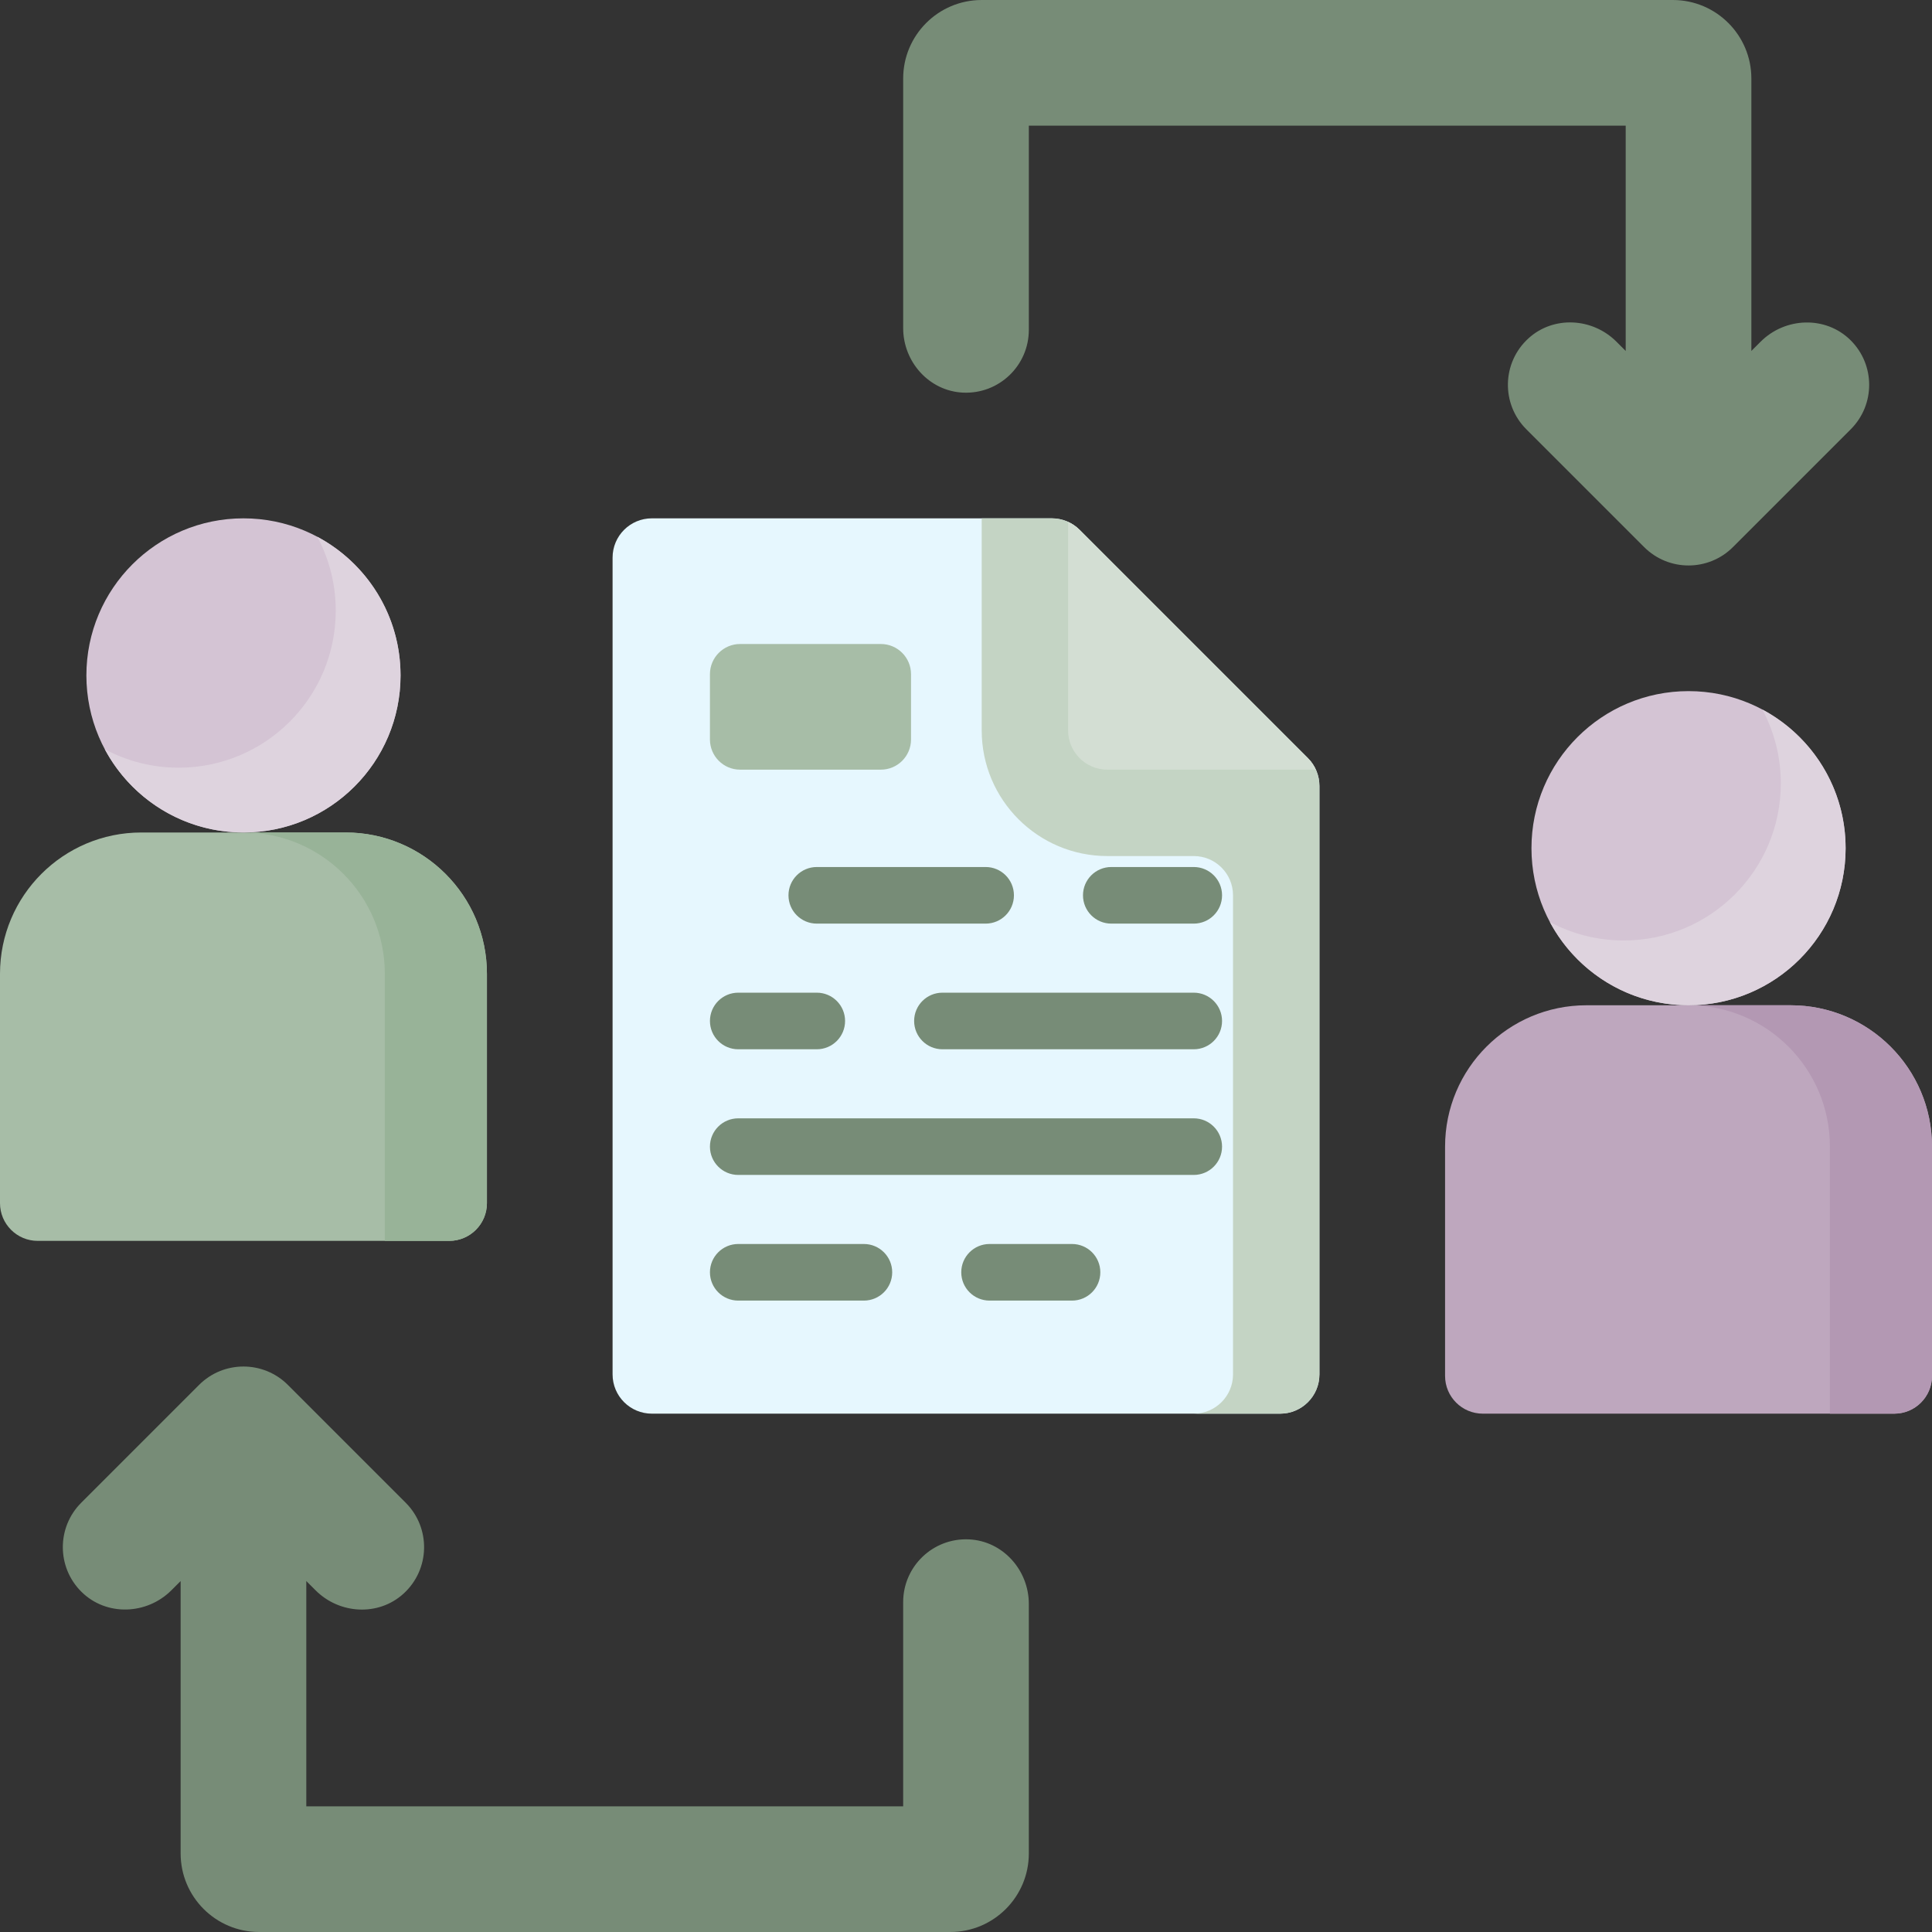 <svg id="Capa_1" enable-background="new 0 0 512 512" height="512" viewBox="0 0 512 512" width="512" xmlns="http://www.w3.org/2000/svg"><rect x="0" y="0" width="512" height="512" fill="#333333" stroke="none"/><g><g><g><g><path d="m172.748 137.366h105.998c2.76 0 5.407 1.096 7.358 3.048l60.506 60.506c1.952 1.952 3.048 4.599 3.048 7.359v155.949c0 5.747-4.659 10.406-10.406 10.406h-166.504c-5.747 0-10.407-4.659-10.407-10.406v-216.455c0-5.748 4.66-10.407 10.407-10.407z" fill="#e6f7fe"/></g></g><g><path d="m346.611 200.92-60.506-60.506c-1.952-1.952-4.598-3.048-7.358-3.048h-18.584v56.195c0 18.392 14.909 33.301 33.301 33.301h22.894c5.747 0 10.406 4.659 10.406 10.406v126.959c0 5.747-4.659 10.406-10.406 10.406h22.894c5.747 0 10.406-4.659 10.406-10.406v-155.949c.001-2.76-1.096-5.407-3.047-7.358z" fill="#C4D4C4"/></g><g><path d="m346.611 200.92-60.507-60.507c-.889-.888-1.926-1.589-3.047-2.1v55.248c0 5.747 4.659 10.406 10.406 10.406h55.248c-.511-1.121-1.211-2.158-2.1-3.047z" fill="#D3DED3"/></g><g><path d="m233.431 203.968h-37.289c-4.418 0-8-3.582-8-8v-17.301c0-4.418 3.582-8 8-8h37.289c4.418 0 8 3.582 8 8v17.301c0 4.418-3.582 8-8 8z" fill="#A7BDA7"/></g></g><g><g><path d="m382.959 303.87v60.764c0 5.523 4.477 10 10 10h109.041c5.523 0 10-4.477 10-10v-60.764c0-20.69-16.773-37.463-37.463-37.463h-54.114c-20.691-.001-37.464 16.772-37.464 37.463z" fill="#BEA7BE"/></g><g><path d="m474.537 266.406h-27.057c20.691 0 37.463 16.773 37.463 37.463v70.764h17.057c5.523 0 10-4.477 10-10v-60.763c0-20.691-16.773-37.464-37.463-37.464z" fill="#B398B3"/></g><g><circle cx="447.48" cy="224.78" fill="#D4C4D4" r="41.626"/></g><g><path d="m467.05 188.04c3.114 5.834 4.885 12.494 4.885 19.57 0 22.989-18.637 41.626-41.626 41.626-7.076 0-13.736-1.771-19.57-4.885 7.004 13.122 20.827 22.056 36.741 22.056 22.989 0 41.626-18.637 41.626-41.626 0-15.914-8.934-29.737-22.056-36.741z" fill="#DED3DE"/></g></g><g><g><path d="m0 258.082v60.764c0 5.523 4.477 10 10 10h109.041c5.523 0 10-4.477 10-10v-60.764c0-20.69-16.773-37.463-37.463-37.463h-54.115c-20.69-.001-37.463 16.772-37.463 37.463z" fill="#A7BDA7"/></g><g><path d="m91.577 220.618h-27.057c20.691 0 37.463 16.773 37.463 37.463v70.764h17.057c5.523 0 10-4.477 10-10v-60.764c.001-20.69-16.772-37.463-37.463-37.463z" fill="#98B398"/></g><g><circle cx="64.52" cy="178.992" fill="#D4C4D4" r="41.626"/></g><g><path d="m84.09 142.251c3.114 5.834 4.885 12.494 4.885 19.57 0 22.989-18.637 41.626-41.626 41.626-7.076 0-13.736-1.771-19.57-4.885 7.004 13.122 20.827 22.056 36.741 22.056 22.989 0 41.626-18.637 41.626-41.626 0-15.914-8.933-29.736-22.056-36.741z" fill="#DED3DE"/></g></g><g><path d="m21.583 421.845c6.569 6.509 17.303 6.133 23.841-.405l2.446-2.446v72.193c0 11.495 9.318 20.813 20.813 20.813h183.154c11.495 0 20.813-9.318 20.813-20.813v-66.132c0-8.966-6.89-16.68-15.846-17.102-9.562-.45-17.455 7.169-17.455 16.631v54.114h-158.178v-59.705l2.463 2.463c6.339 6.339 16.666 6.923 23.296.889 7.08-6.442 7.274-17.412.583-24.103l-31.22-31.22c-6.502-6.503-17.045-6.503-23.547 0l-31.219 31.22c-3.251 3.251-4.877 7.512-4.877 11.773.001 4.287 1.645 8.572 4.933 11.83z" fill="#778c77"/></g><g><path d="m490.417 90.155c-6.569-6.509-17.303-6.133-23.841.405l-2.446 2.446v-72.193c0-11.495-9.318-20.813-20.813-20.813h-183.154c-11.495 0-20.813 9.318-20.813 20.813v66.132c0 8.966 6.89 16.68 15.845 17.102 9.562.45 17.455-7.169 17.455-16.631v-54.115h158.179v59.705l-2.463-2.463c-6.339-6.339-16.666-6.923-23.296-.889-7.08 6.442-7.274 17.412-.583 24.103l31.22 31.22c6.502 6.503 17.045 6.503 23.547 0l31.219-31.22c3.251-3.251 4.877-7.512 4.877-11.773-.001-4.286-1.645-8.571-4.933-11.829z" fill="#778c77"/></g><g><path d="m261.203 244.768h-44.748c-4.142 0-7.5-3.357-7.5-7.5s3.358-7.5 7.5-7.5h44.748c4.142 0 7.5 3.357 7.5 7.5s-3.358 7.5-7.5 7.5z" fill="#778c77"/></g><g><path d="m316.358 244.768h-21.854c-4.142 0-7.5-3.357-7.5-7.5s3.358-7.5 7.5-7.5h21.854c4.142 0 7.5 3.357 7.5 7.5s-3.358 7.5-7.5 7.5z" fill="#778c77"/></g><g><path d="m216.455 278.069h-20.813c-4.142 0-7.5-3.357-7.5-7.5s3.358-7.5 7.5-7.5h20.813c4.142 0 7.5 3.357 7.5 7.5s-3.358 7.5-7.5 7.5z" fill="#778c77"/></g><g><path d="m316.357 278.069h-66.602c-4.142 0-7.5-3.357-7.5-7.5s3.358-7.5 7.5-7.5h66.602c4.142 0 7.5 3.357 7.5 7.5s-3.357 7.5-7.5 7.5z" fill="#778c77"/></g><g><path d="m316.357 311.37h-120.715c-4.142 0-7.5-3.357-7.5-7.5s3.358-7.5 7.5-7.5h120.715c4.142 0 7.5 3.357 7.5 7.5s-3.357 7.5-7.5 7.5z" fill="#778c77"/></g><g><path d="m228.943 344.671h-33.301c-4.142 0-7.5-3.357-7.5-7.5s3.358-7.5 7.5-7.5h33.301c4.142 0 7.5 3.357 7.5 7.5s-3.358 7.5-7.5 7.5z" fill="#778c77"/></g><g><path d="m284.098 344.671h-21.854c-4.142 0-7.5-3.357-7.5-7.5s3.358-7.5 7.5-7.5h21.854c4.142 0 7.5 3.357 7.5 7.5s-3.358 7.5-7.5 7.5z" fill="#778c77"/></g></g></svg>